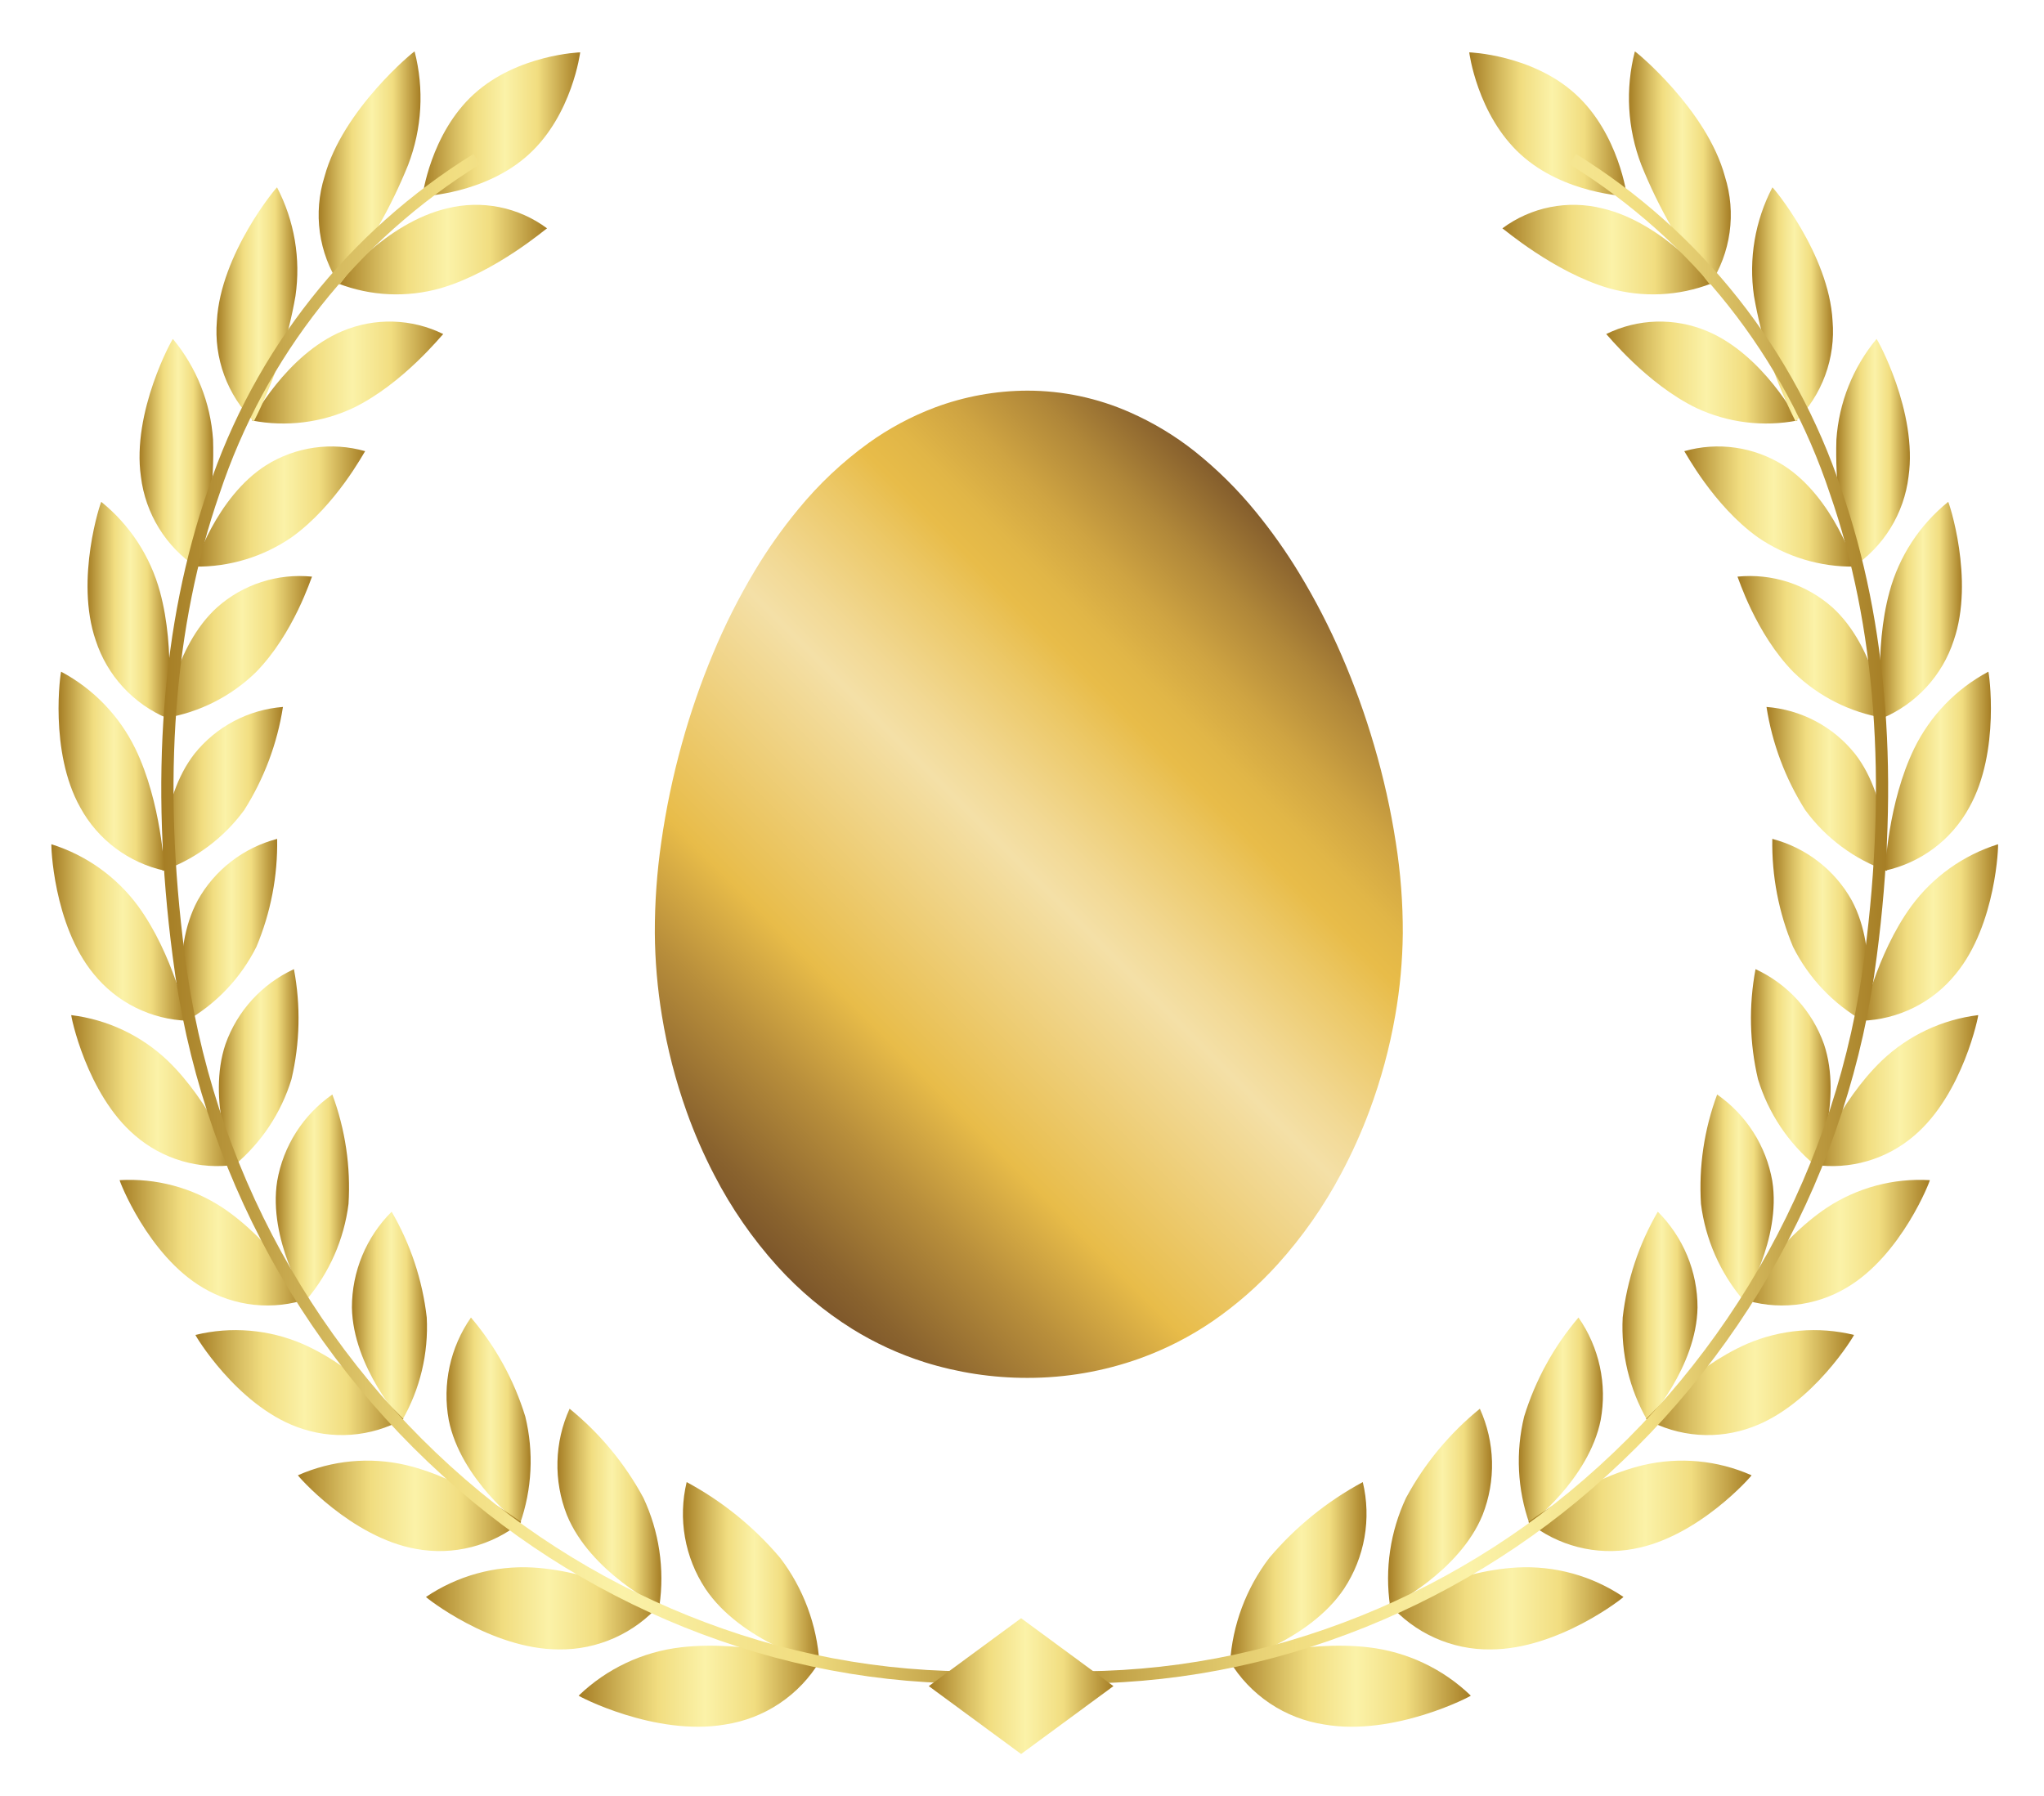 <svg width="198" height="174" viewBox="0 0 198 174" fill="none" xmlns="http://www.w3.org/2000/svg">
<g filter="url(#filter0_d_1_12)">
<path d="M75.305 118.681C77.429 121.031 79.87 123.073 82.557 124.751C84.753 126.114 87.109 127.198 89.573 127.978C92.795 128.987 96.153 129.498 99.529 129.493C103.233 129.498 106.91 128.863 110.397 127.615C112.898 126.717 115.275 125.503 117.469 124.003C119.774 122.417 121.886 120.567 123.763 118.492C126.169 115.826 128.236 112.873 129.916 109.699C130.965 107.733 131.881 105.699 132.657 103.611C133.773 100.614 134.609 97.521 135.157 94.371C135.616 91.745 135.86 89.086 135.887 86.421C135.898 83.486 135.673 80.554 135.215 77.655C134.724 74.461 134.019 71.303 133.106 68.203C132.242 65.246 131.195 62.346 129.972 59.519C128.782 56.76 127.403 54.087 125.844 51.519C124.584 49.444 123.181 47.461 121.644 45.582C119.887 43.425 117.904 41.463 115.729 39.728C113.806 38.205 111.695 36.934 109.449 35.947C106.322 34.563 102.939 33.847 99.519 33.847C96.46 33.856 93.427 34.408 90.561 35.478C88.28 36.34 86.121 37.496 84.14 38.918C81.601 40.754 79.31 42.912 77.326 45.337C75.779 47.211 74.375 49.198 73.126 51.282C71.583 53.858 70.228 56.542 69.074 59.314C67.884 62.161 66.875 65.08 66.053 68.054C65.183 71.182 64.517 74.363 64.059 77.577C63.634 80.5 63.425 83.45 63.432 86.404C63.453 89.087 63.684 91.763 64.12 94.41C64.637 97.578 65.441 100.694 66.52 103.717C67.27 105.819 68.164 107.866 69.194 109.846C70.842 113.042 72.896 116.011 75.305 118.681Z" fill="url(#paint0_linear_1_12)"/>
<path d="M152.623 5.123C156.842 8.971 157.602 15.011 157.602 15.011C157.602 15.011 151.518 14.811 147.302 10.96C143.086 7.109 142.323 1.072 142.323 1.072C142.323 1.072 148.407 1.272 152.623 5.123Z" fill="url(#paint1_linear_1_12)"/>
<path d="M122.953 146.936C120.71 149.881 119.388 153.424 119.153 157.118C119.139 157.187 126.776 155.053 130.202 149.911C131.193 148.406 131.865 146.713 132.176 144.938C132.487 143.163 132.431 141.343 132.011 139.59C128.557 141.447 125.484 143.94 122.953 146.936Z" fill="url(#paint2_linear_1_12)"/>
<path d="M128.303 163.078C126.41 162.794 124.603 162.094 123.012 161.029C121.422 159.963 120.087 158.559 119.103 156.917C119.182 156.941 126.365 154.868 132.552 155.596C136.284 156.025 139.77 157.671 142.474 160.279C142.561 160.299 135.079 164.242 128.303 163.078Z" fill="url(#paint3_linear_1_12)"/>
<path d="M136.204 141.114C134.674 144.375 134.134 148.013 134.651 151.578C134.645 151.649 141.358 148.317 143.617 142.769C144.263 141.124 144.573 139.366 144.527 137.599C144.481 135.831 144.081 134.092 143.351 132.482C140.424 134.861 137.995 137.794 136.204 141.114Z" fill="url(#paint4_linear_1_12)"/>
<path d="M144.391 155.802C142.531 155.826 140.688 155.443 138.991 154.681C137.293 153.92 135.783 152.797 134.564 151.391C134.637 151.403 140.934 148.205 146.94 147.864C150.6 147.666 154.224 148.667 157.263 150.716C157.346 150.72 150.977 155.798 144.391 155.802Z" fill="url(#paint5_linear_1_12)"/>
<path d="M147.643 133.241C146.806 136.68 146.985 140.288 148.157 143.627C148.157 143.697 153.907 139.338 155.057 133.572C155.371 131.857 155.343 130.097 154.974 128.394C154.604 126.69 153.901 125.076 152.905 123.646C150.517 126.454 148.727 129.718 147.643 133.241Z" fill="url(#paint6_linear_1_12)"/>
<path d="M158.242 146.061C156.455 146.393 154.617 146.332 152.856 145.883C151.095 145.434 149.452 144.608 148.042 143.461C148.11 143.461 153.483 139.301 159.202 137.94C162.706 137.127 166.38 137.474 169.67 138.93C169.743 138.924 164.528 144.939 158.242 146.061Z" fill="url(#paint7_linear_1_12)"/>
<path d="M157.19 123.638C157.008 127.128 157.839 130.596 159.582 133.625C159.592 133.694 164.339 128.477 164.436 122.673C164.437 120.949 164.098 119.243 163.438 117.65C162.778 116.058 161.81 114.612 160.59 113.394C158.761 116.537 157.603 120.025 157.19 123.638Z" fill="url(#paint8_linear_1_12)"/>
<path d="M169.767 134.247C168.093 134.876 166.303 135.133 164.52 135.002C162.737 134.87 161.003 134.353 159.44 133.485C159.502 133.475 163.921 128.516 169.24 126.195C172.507 124.793 176.141 124.491 179.595 125.332C179.661 125.314 175.64 132.075 169.767 134.247Z" fill="url(#paint9_linear_1_12)"/>
<path d="M164.772 112.636C165.203 116.065 166.619 119.296 168.85 121.936C168.87 122.001 172.573 116.098 171.679 110.419C171.386 108.739 170.764 107.133 169.847 105.695C168.931 104.257 167.738 103.015 166.339 102.04C165.082 105.424 164.548 109.033 164.772 112.636Z" fill="url(#paint10_linear_1_12)"/>
<path d="M178.872 120.759C177.352 121.665 175.653 122.23 173.893 122.413C172.133 122.597 170.354 122.396 168.68 121.824C168.736 121.804 172.165 116.208 176.964 113.007C179.914 111.064 183.414 110.127 186.94 110.337C187.01 110.307 184.219 117.616 178.872 120.759Z" fill="url(#paint11_linear_1_12)"/>
<path d="M170.295 100.555C171.292 103.827 173.225 106.735 175.857 108.92C175.885 108.982 178.507 102.565 176.684 97.157C176.119 95.566 175.242 94.104 174.104 92.857C172.966 91.609 171.59 90.603 170.057 89.895C169.393 93.426 169.474 97.057 170.295 100.555Z" fill="url(#paint12_linear_1_12)"/>
<path d="M185.465 105.994C184.136 107.148 182.573 108 180.883 108.491C179.193 108.982 177.416 109.101 175.676 108.839C175.726 108.811 178.13 102.739 182.297 98.748C184.853 96.318 188.123 94.775 191.624 94.348C191.684 94.312 190.168 101.975 185.465 105.994Z" fill="url(#paint13_linear_1_12)"/>
<path d="M173.689 87.727C175.203 90.757 177.585 93.268 180.53 94.941C180.568 94.999 182.067 88.241 179.382 83.241C178.568 81.778 177.466 80.495 176.142 79.47C174.819 78.444 173.302 77.697 171.682 77.274C171.618 80.86 172.302 84.42 173.689 87.727Z" fill="url(#paint14_linear_1_12)"/>
<path d="M189.456 90.354C188.353 91.722 186.967 92.836 185.393 93.62C183.82 94.403 182.096 94.838 180.339 94.894C180.381 94.858 181.728 88.477 185.145 83.794C187.235 80.951 190.178 78.849 193.545 77.794C193.598 77.747 193.396 85.568 189.456 90.354Z" fill="url(#paint15_linear_1_12)"/>
<path d="M174.871 74.48C176.854 77.194 179.611 79.246 182.78 80.367C182.826 80.419 183.167 73.484 179.68 69.017C178.638 67.717 177.341 66.645 175.869 65.866C174.396 65.088 172.78 64.619 171.119 64.49C171.672 68.042 172.949 71.442 174.871 74.48Z" fill="url(#paint16_linear_1_12)"/>
<path d="M190.75 74.237C189.907 75.782 188.742 77.128 187.333 78.184C185.924 79.239 184.305 79.979 182.585 80.354C182.621 80.312 182.875 73.78 185.42 68.534C186.969 65.352 189.484 62.741 192.607 61.076C192.655 61.022 193.805 68.807 190.75 74.237Z" fill="url(#paint17_linear_1_12)"/>
<path d="M173.76 61.144C176.159 63.477 179.216 65.02 182.518 65.564C182.573 65.608 181.713 58.673 177.505 54.848C176.262 53.742 174.803 52.906 173.22 52.392C171.637 51.879 169.965 51.7 168.309 51.866C168.356 51.898 170.062 57.395 173.76 61.144Z" fill="url(#paint18_linear_1_12)"/>
<path d="M189.254 58.052C188.707 59.731 187.805 61.272 186.61 62.572C185.414 63.872 183.954 64.9 182.327 65.586C182.354 65.54 181.482 59.02 183.033 53.339C183.963 49.907 185.952 46.856 188.718 44.621C188.754 44.561 191.3 52.119 189.254 58.052Z" fill="url(#paint19_linear_1_12)"/>
<path d="M170.272 48.049C173.029 49.948 176.308 50.942 179.655 50.895C179.72 50.931 177.618 44.169 172.755 41.078C171.34 40.189 169.754 39.608 168.1 39.373C166.446 39.137 164.762 39.253 163.155 39.711C163.214 39.742 165.963 44.965 170.272 48.049Z" fill="url(#paint20_linear_1_12)"/>
<path d="M184.874 42.198C184.657 43.961 184.063 45.655 183.131 47.167C182.199 48.678 180.951 49.971 179.474 50.956C178.296 46.944 177.762 42.77 177.891 38.59C178.131 35.012 179.491 31.6 181.777 28.838C181.809 28.775 185.782 35.91 184.874 42.198Z" fill="url(#paint21_linear_1_12)"/>
<path d="M164.332 35.533C167.382 36.958 170.804 37.381 174.109 36.741C174.184 36.767 170.8 30.35 165.361 28.079C163.807 27.424 162.131 27.11 160.446 27.159C158.76 27.208 157.105 27.619 155.592 28.363C155.659 28.378 159.486 33.188 164.332 35.533Z" fill="url(#paint22_linear_1_12)"/>
<path d="M177.517 27.083C177.667 28.871 177.425 30.669 176.807 32.354C176.189 34.038 175.211 35.567 173.94 36.833C171.999 33.002 170.639 28.904 169.905 24.673C169.382 21.067 170.007 17.388 171.69 14.156C171.717 14.084 177.164 20.602 177.517 27.083Z" fill="url(#paint23_linear_1_12)"/>
<path d="M155.854 23.926C159.128 24.854 162.616 24.692 165.79 23.462C165.875 23.476 161.17 17.581 155.229 16.192C153.571 15.775 151.841 15.732 150.165 16.066C148.488 16.4 146.907 17.102 145.535 18.122C145.61 18.132 150.545 22.384 155.854 23.926Z" fill="url(#paint24_linear_1_12)"/>
<path d="M167.093 13.11C167.641 14.854 167.795 16.699 167.544 18.51C167.293 20.321 166.643 22.054 165.641 23.584C162.904 20.033 160.666 16.124 158.99 11.966C157.647 8.459 157.43 4.621 158.367 0.985C158.384 0.913 165.343 6.62 167.093 13.11Z" fill="url(#paint25_linear_1_12)"/>
<path d="M97.668 158.808L97.775 157.63C107.54 158.514 117.383 157.415 126.712 154.397C135.946 151.423 144.531 146.722 152.012 140.545C167.833 127.483 178.068 108.872 180.626 88.516C182.832 71.645 181.701 56.616 177.262 43.831C172.856 30.562 163.925 19.265 152.032 11.914L152.657 10.914C164.779 18.405 173.884 29.918 178.378 43.441C182.878 56.396 184.029 71.612 181.798 88.668C179.201 109.322 168.815 128.205 152.762 141.458C145.167 147.73 136.45 152.503 127.074 155.522C117.594 158.588 107.591 159.706 97.668 158.808Z" fill="url(#paint26_linear_1_12)"/>
<path d="M45.902 5.123C41.683 8.971 40.923 15.011 40.923 15.011C40.923 15.011 47.007 14.811 51.223 10.96C55.439 7.109 56.202 1.072 56.202 1.072C56.202 1.072 50.123 1.272 45.902 5.123Z" fill="url(#paint27_linear_1_12)"/>
<path d="M75.575 146.936C77.818 149.881 79.14 153.424 79.375 157.118C79.389 157.187 71.752 155.053 68.326 149.911C67.335 148.406 66.663 146.713 66.352 144.938C66.041 143.163 66.097 141.343 66.517 139.59C69.971 141.447 73.044 143.94 75.575 146.936Z" fill="url(#paint28_linear_1_12)"/>
<path d="M70.227 163.078C72.12 162.794 73.927 162.094 75.517 161.029C77.108 159.963 78.443 158.559 79.427 156.917C79.348 156.941 72.165 154.868 65.978 155.596C62.246 156.025 58.76 157.671 56.056 160.279C55.966 160.299 63.451 164.242 70.227 163.078Z" fill="url(#paint29_linear_1_12)"/>
<path d="M62.324 141.114C63.853 144.375 64.393 148.013 63.877 151.578C63.883 151.649 57.17 148.317 54.911 142.769C54.265 141.124 53.955 139.366 54.001 137.599C54.047 135.831 54.447 134.092 55.177 132.482C58.105 134.86 60.534 137.794 62.324 141.114Z" fill="url(#paint30_linear_1_12)"/>
<path d="M54.139 155.802C55.999 155.826 57.842 155.443 59.539 154.681C61.237 153.92 62.747 152.797 63.966 151.391C63.893 151.403 57.597 148.205 51.59 147.864C47.93 147.666 44.306 148.667 41.267 150.716C41.185 150.72 47.554 155.798 54.139 155.802Z" fill="url(#paint31_linear_1_12)"/>
<path d="M50.884 133.241C51.721 136.68 51.542 140.288 50.37 143.627C50.37 143.697 44.619 139.338 43.47 133.572C43.156 131.857 43.184 130.097 43.553 128.394C43.922 126.69 44.626 125.076 45.622 123.646C48.011 126.452 49.802 129.718 50.884 133.241Z" fill="url(#paint32_linear_1_12)"/>
<path d="M40.288 146.061C42.075 146.393 43.913 146.332 45.674 145.883C47.435 145.434 49.078 144.608 50.488 143.461C50.42 143.461 45.047 139.301 39.328 137.94C35.824 137.127 32.15 137.474 28.86 138.93C28.785 138.924 34.002 144.939 40.288 146.061Z" fill="url(#paint33_linear_1_12)"/>
<path d="M41.337 123.638C41.519 127.128 40.688 130.596 38.945 133.625C38.935 133.694 34.188 128.477 34.091 122.673C34.09 120.949 34.429 119.243 35.089 117.65C35.749 116.058 36.717 114.612 37.937 113.394C39.766 116.537 40.924 120.025 41.337 123.638Z" fill="url(#paint34_linear_1_12)"/>
<path d="M28.762 134.247C30.436 134.876 32.226 135.133 34.009 135.002C35.792 134.87 37.526 134.353 39.089 133.485C39.028 133.475 34.608 128.516 29.289 126.195C26.022 124.793 22.388 124.491 18.934 125.332C18.862 125.314 22.89 132.075 28.762 134.247Z" fill="url(#paint35_linear_1_12)"/>
<path d="M33.76 112.636C33.329 116.065 31.913 119.296 29.682 121.936C29.662 122.001 25.959 116.098 26.853 110.419C27.146 108.739 27.768 107.133 28.685 105.695C29.601 104.257 30.794 103.015 32.193 102.04C33.448 105.424 33.982 109.033 33.76 112.636Z" fill="url(#paint36_linear_1_12)"/>
<path d="M19.657 120.759C21.177 121.665 22.876 122.23 24.636 122.414C26.396 122.597 28.175 122.396 29.849 121.824C29.793 121.804 26.364 116.208 21.565 113.007C18.615 111.064 15.115 110.127 11.589 110.337C11.522 110.307 14.311 117.616 19.657 120.759Z" fill="url(#paint37_linear_1_12)"/>
<path d="M28.234 100.555C27.237 103.827 25.304 106.735 22.672 108.92C22.644 108.982 20.022 102.565 21.845 97.157C22.41 95.566 23.287 94.104 24.425 92.856C25.563 91.609 26.939 90.603 28.472 89.895C29.138 93.426 29.057 97.057 28.234 100.555Z" fill="url(#paint38_linear_1_12)"/>
<path d="M13.062 105.994C14.391 107.148 15.954 108 17.644 108.491C19.334 108.982 21.111 109.101 22.851 108.839C22.801 108.811 20.397 102.739 16.23 98.748C13.674 96.318 10.404 94.775 6.903 94.348C6.844 94.312 8.359 101.975 13.062 105.994Z" fill="url(#paint39_linear_1_12)"/>
<path d="M24.839 87.727C23.324 90.757 20.943 93.268 17.997 94.941C17.959 94.999 16.46 88.241 19.146 83.241C19.96 81.778 21.062 80.495 22.386 79.47C23.709 78.444 25.226 77.697 26.846 77.274C26.911 80.86 26.227 84.42 24.839 87.727Z" fill="url(#paint40_linear_1_12)"/>
<path d="M9.071 90.354C10.174 91.722 11.56 92.836 13.134 93.62C14.707 94.403 16.431 94.838 18.188 94.894C18.146 94.858 16.799 88.477 13.382 83.794C11.292 80.951 8.349 78.849 4.982 77.794C4.932 77.747 5.134 85.568 9.071 90.354Z" fill="url(#paint41_linear_1_12)"/>
<path d="M23.657 74.48C21.674 77.194 18.917 79.246 15.748 80.367C15.702 80.419 15.361 73.484 18.848 69.017C19.89 67.717 21.187 66.645 22.659 65.866C24.132 65.088 25.748 64.619 27.409 64.49C26.856 68.042 25.579 71.442 23.657 74.48Z" fill="url(#paint42_linear_1_12)"/>
<path d="M7.78 74.237C8.623 75.782 9.788 77.128 11.197 78.184C12.606 79.239 14.225 79.979 15.945 80.354C15.909 80.312 15.655 73.78 13.11 68.534C11.562 65.352 9.046 62.741 5.923 61.076C5.876 61.022 4.725 68.807 7.78 74.237Z" fill="url(#paint43_linear_1_12)"/>
<path d="M24.77 61.144C22.371 63.477 19.314 65.02 16.012 65.564C15.956 65.608 16.817 58.673 21.025 54.848C22.269 53.741 23.729 52.905 25.312 52.392C26.896 51.879 28.569 51.7 30.225 51.867C30.171 51.898 28.467 57.395 24.77 61.144Z" fill="url(#paint44_linear_1_12)"/>
<path d="M9.276 58.052C9.823 59.731 10.725 61.272 11.92 62.572C13.116 63.872 14.576 64.9 16.203 65.586C16.175 65.54 17.048 59.02 15.497 53.339C14.567 49.907 12.578 46.856 9.812 44.621C9.774 44.561 7.231 52.119 9.276 58.052Z" fill="url(#paint45_linear_1_12)"/>
<path d="M28.255 48.049C25.498 49.948 22.219 50.942 18.872 50.895C18.807 50.931 20.909 44.169 25.772 41.078C27.187 40.189 28.773 39.608 30.427 39.373C32.081 39.138 33.766 39.253 35.372 39.711C35.312 39.742 32.565 44.965 28.255 48.049Z" fill="url(#paint46_linear_1_12)"/>
<path d="M13.653 42.198C13.87 43.961 14.464 45.655 15.396 47.167C16.328 48.678 17.576 49.971 19.053 50.956C20.231 46.944 20.765 42.77 20.636 38.59C20.396 35.012 19.036 31.601 16.75 28.838C16.72 28.775 12.745 35.91 13.653 42.198Z" fill="url(#paint47_linear_1_12)"/>
<path d="M34.196 35.533C31.146 36.958 27.724 37.381 24.419 36.741C24.344 36.767 27.728 30.35 33.167 28.079C34.721 27.424 36.397 27.11 38.082 27.159C39.768 27.208 41.423 27.619 42.936 28.363C42.869 28.378 39.044 33.188 34.196 35.533Z" fill="url(#paint48_linear_1_12)"/>
<path d="M21.011 27.083C20.861 28.871 21.103 30.669 21.72 32.354C22.338 34.038 23.317 35.567 24.587 36.833C26.528 33.002 27.888 28.904 28.622 24.673C29.145 21.067 28.52 17.388 26.837 14.156C26.811 14.084 21.366 20.602 21.011 27.083Z" fill="url(#paint49_linear_1_12)"/>
<path d="M42.673 23.926C39.398 24.854 35.911 24.692 32.737 23.462C32.652 23.476 37.357 17.581 43.298 16.192C44.956 15.775 46.686 15.732 48.362 16.066C50.039 16.4 51.62 17.102 52.992 18.122C52.919 18.132 47.982 22.384 42.673 23.926Z" fill="url(#paint50_linear_1_12)"/>
<path d="M31.436 13.11C30.888 14.854 30.734 16.699 30.985 18.51C31.236 20.321 31.886 22.054 32.888 23.584C35.625 20.033 37.863 16.124 39.539 11.966C40.882 8.459 41.1 4.621 40.162 0.985C40.142 0.913 33.186 6.62 31.436 13.11Z" fill="url(#paint51_linear_1_12)"/>
<path d="M100.86 158.808L100.753 157.63C90.988 158.514 81.145 157.415 71.816 154.397C62.582 151.423 53.996 146.722 46.516 140.545C30.695 127.483 20.46 108.872 17.902 88.516C15.696 71.645 16.827 56.616 21.266 43.831C25.672 30.562 34.603 19.265 46.496 11.914L45.871 10.914C33.748 18.405 24.643 29.918 20.148 43.441C15.648 56.396 14.497 71.612 16.728 88.668C19.325 109.322 29.711 128.205 45.764 141.458C53.359 147.73 62.076 152.503 71.452 155.522C80.933 158.588 90.936 159.706 100.86 158.808Z" fill="url(#paint52_linear_1_12)"/>
<path d="M98.914 152.778L89.97 159.356L98.914 165.934L107.858 159.356L98.914 152.778Z" fill="url(#paint53_linear_1_12)"/>
</g>
<defs>
<filter id="filter0_d_1_12" x="0.976" y="0.984" width="196.575" height="172.95" filterUnits="userSpaceOnUse" color-interpolation-filters="sRGB">
<feFlood flood-opacity="0" result="BackgroundImageFix"/>
<feColorMatrix in="SourceAlpha" type="matrix" values="0 0 0 0 0 0 0 0 0 0 0 0 0 0 0 0 0 0 127 0" result="hardAlpha"/>
<feOffset dy="4"/>
<feGaussianBlur stdDeviation="2"/>
<feComposite in2="hardAlpha" operator="out"/>
<feColorMatrix type="matrix" values="0 0 0 0 0 0 0 0 0 0 0 0 0 0 0 0 0 0 0.25 0"/>
<feBlend mode="normal" in2="BackgroundImageFix" result="effect1_dropShadow_1_12"/>
<feBlend mode="normal" in="SourceGraphic" in2="effect1_dropShadow_1_12" result="shape"/>
</filter>
<linearGradient id="paint0_linear_1_12" x1="126.468" y1="37.29" x2="48.693" y2="114.619" gradientUnits="userSpaceOnUse">
<stop offset="0.041" stop-color="#633E23"/>
<stop offset="0.086" stop-color="#865F2D"/>
<stop offset="0.15" stop-color="#B08739"/>
<stop offset="0.208" stop-color="#CFA442"/>
<stop offset="0.257" stop-color="#E1B647"/>
<stop offset="0.292" stop-color="#E8BC49"/>
<stop offset="0.337" stop-color="#ECC867"/>
<stop offset="0.413" stop-color="#F2D995"/>
<stop offset="0.451" stop-color="#F4E0A7"/>
<stop offset="0.498" stop-color="#F1D790"/>
<stop offset="0.643" stop-color="#E8BC49"/>
<stop offset="0.728" stop-color="#B88E3B"/>
<stop offset="0.82" stop-color="#8A632E"/>
<stop offset="0.891" stop-color="#6E4826"/>
<stop offset="0.932" stop-color="#633E23"/>
</linearGradient>
<linearGradient id="paint1_linear_1_12" x1="142.323" y1="8.041" x2="157.602" y2="8.041" gradientUnits="userSpaceOnUse">
<stop stop-color="#A57D24"/>
<stop offset="0.211" stop-color="#D8BE62"/>
<stop offset="0.328" stop-color="#F1DD80"/>
<stop offset="0.524" stop-color="#FBF2A8"/>
<stop offset="0.73" stop-color="#F1DD80"/>
<stop offset="1" stop-color="#A57D24"/>
</linearGradient>
<linearGradient id="paint2_linear_1_12" x1="119.153" y1="148.355" x2="132.374" y2="148.355" gradientUnits="userSpaceOnUse">
<stop stop-color="#A57D24"/>
<stop offset="0.211" stop-color="#D8BE62"/>
<stop offset="0.328" stop-color="#F1DD80"/>
<stop offset="0.524" stop-color="#FBF2A8"/>
<stop offset="0.73" stop-color="#F1DD80"/>
<stop offset="1" stop-color="#A57D24"/>
</linearGradient>
<linearGradient id="paint3_linear_1_12" x1="119.103" y1="159.367" x2="142.475" y2="159.367" gradientUnits="userSpaceOnUse">
<stop stop-color="#A57D24"/>
<stop offset="0.211" stop-color="#D8BE62"/>
<stop offset="0.328" stop-color="#F1DD80"/>
<stop offset="0.524" stop-color="#FBF2A8"/>
<stop offset="0.73" stop-color="#F1DD80"/>
<stop offset="1" stop-color="#A57D24"/>
</linearGradient>
<linearGradient id="paint4_linear_1_12" x1="134.461" y1="142.031" x2="144.531" y2="142.031" gradientUnits="userSpaceOnUse">
<stop stop-color="#A57D24"/>
<stop offset="0.211" stop-color="#D8BE62"/>
<stop offset="0.328" stop-color="#F1DD80"/>
<stop offset="0.524" stop-color="#FBF2A8"/>
<stop offset="0.73" stop-color="#F1DD80"/>
<stop offset="1" stop-color="#A57D24"/>
</linearGradient>
<linearGradient id="paint5_linear_1_12" x1="134.564" y1="151.821" x2="157.264" y2="151.821" gradientUnits="userSpaceOnUse">
<stop stop-color="#A57D24"/>
<stop offset="0.211" stop-color="#D8BE62"/>
<stop offset="0.328" stop-color="#F1DD80"/>
<stop offset="0.524" stop-color="#FBF2A8"/>
<stop offset="0.73" stop-color="#F1DD80"/>
<stop offset="1" stop-color="#A57D24"/>
</linearGradient>
<linearGradient id="paint6_linear_1_12" x1="147.124" y1="133.637" x2="155.274" y2="133.637" gradientUnits="userSpaceOnUse">
<stop stop-color="#A57D24"/>
<stop offset="0.211" stop-color="#D8BE62"/>
<stop offset="0.328" stop-color="#F1DD80"/>
<stop offset="0.524" stop-color="#FBF2A8"/>
<stop offset="0.73" stop-color="#F1DD80"/>
<stop offset="1" stop-color="#A57D24"/>
</linearGradient>
<linearGradient id="paint7_linear_1_12" x1="148.042" y1="141.891" x2="169.671" y2="141.891" gradientUnits="userSpaceOnUse">
<stop stop-color="#A57D24"/>
<stop offset="0.211" stop-color="#D8BE62"/>
<stop offset="0.328" stop-color="#F1DD80"/>
<stop offset="0.524" stop-color="#FBF2A8"/>
<stop offset="0.73" stop-color="#F1DD80"/>
<stop offset="1" stop-color="#A57D24"/>
</linearGradient>
<linearGradient id="paint8_linear_1_12" x1="157.165" y1="123.51" x2="164.436" y2="123.51" gradientUnits="userSpaceOnUse">
<stop stop-color="#A57D24"/>
<stop offset="0.211" stop-color="#D8BE62"/>
<stop offset="0.328" stop-color="#F1DD80"/>
<stop offset="0.524" stop-color="#FBF2A8"/>
<stop offset="0.73" stop-color="#F1DD80"/>
<stop offset="1" stop-color="#A57D24"/>
</linearGradient>
<linearGradient id="paint9_linear_1_12" x1="159.44" y1="129.95" x2="179.596" y2="129.95" gradientUnits="userSpaceOnUse">
<stop stop-color="#A57D24"/>
<stop offset="0.211" stop-color="#D8BE62"/>
<stop offset="0.328" stop-color="#F1DD80"/>
<stop offset="0.524" stop-color="#FBF2A8"/>
<stop offset="0.73" stop-color="#F1DD80"/>
<stop offset="1" stop-color="#A57D24"/>
</linearGradient>
<linearGradient id="paint10_linear_1_12" x1="164.722" y1="111.988" x2="171.818" y2="111.988" gradientUnits="userSpaceOnUse">
<stop stop-color="#A57D24"/>
<stop offset="0.211" stop-color="#D8BE62"/>
<stop offset="0.328" stop-color="#F1DD80"/>
<stop offset="0.524" stop-color="#FBF2A8"/>
<stop offset="0.73" stop-color="#F1DD80"/>
<stop offset="1" stop-color="#A57D24"/>
</linearGradient>
<linearGradient id="paint11_linear_1_12" x1="168.68" y1="116.394" x2="186.941" y2="116.394" gradientUnits="userSpaceOnUse">
<stop stop-color="#A57D24"/>
<stop offset="0.211" stop-color="#D8BE62"/>
<stop offset="0.328" stop-color="#F1DD80"/>
<stop offset="0.524" stop-color="#FBF2A8"/>
<stop offset="0.73" stop-color="#F1DD80"/>
<stop offset="1" stop-color="#A57D24"/>
</linearGradient>
<linearGradient id="paint12_linear_1_12" x1="169.613" y1="99.408" x2="177.328" y2="99.408" gradientUnits="userSpaceOnUse">
<stop stop-color="#A57D24"/>
<stop offset="0.211" stop-color="#D8BE62"/>
<stop offset="0.328" stop-color="#F1DD80"/>
<stop offset="0.524" stop-color="#FBF2A8"/>
<stop offset="0.73" stop-color="#F1DD80"/>
<stop offset="1" stop-color="#A57D24"/>
</linearGradient>
<linearGradient id="paint13_linear_1_12" x1="175.676" y1="101.661" x2="191.626" y2="101.661" gradientUnits="userSpaceOnUse">
<stop stop-color="#A57D24"/>
<stop offset="0.211" stop-color="#D8BE62"/>
<stop offset="0.328" stop-color="#F1DD80"/>
<stop offset="0.524" stop-color="#FBF2A8"/>
<stop offset="0.73" stop-color="#F1DD80"/>
<stop offset="1" stop-color="#A57D24"/>
</linearGradient>
<linearGradient id="paint14_linear_1_12" x1="171.678" y1="86.108" x2="180.981" y2="86.108" gradientUnits="userSpaceOnUse">
<stop stop-color="#A57D24"/>
<stop offset="0.211" stop-color="#D8BE62"/>
<stop offset="0.328" stop-color="#F1DD80"/>
<stop offset="0.524" stop-color="#FBF2A8"/>
<stop offset="0.73" stop-color="#F1DD80"/>
<stop offset="1" stop-color="#A57D24"/>
</linearGradient>
<linearGradient id="paint15_linear_1_12" x1="180.339" y1="86.344" x2="193.551" y2="86.344" gradientUnits="userSpaceOnUse">
<stop stop-color="#A57D24"/>
<stop offset="0.211" stop-color="#D8BE62"/>
<stop offset="0.328" stop-color="#F1DD80"/>
<stop offset="0.524" stop-color="#FBF2A8"/>
<stop offset="0.73" stop-color="#F1DD80"/>
<stop offset="1" stop-color="#A57D24"/>
</linearGradient>
<linearGradient id="paint16_linear_1_12" x1="171.119" y1="72.429" x2="182.81" y2="72.429" gradientUnits="userSpaceOnUse">
<stop stop-color="#A57D24"/>
<stop offset="0.211" stop-color="#D8BE62"/>
<stop offset="0.328" stop-color="#F1DD80"/>
<stop offset="0.524" stop-color="#FBF2A8"/>
<stop offset="0.73" stop-color="#F1DD80"/>
<stop offset="1" stop-color="#A57D24"/>
</linearGradient>
<linearGradient id="paint17_linear_1_12" x1="182.585" y1="70.715" x2="192.858" y2="70.715" gradientUnits="userSpaceOnUse">
<stop stop-color="#A57D24"/>
<stop offset="0.211" stop-color="#D8BE62"/>
<stop offset="0.328" stop-color="#F1DD80"/>
<stop offset="0.524" stop-color="#FBF2A8"/>
<stop offset="0.73" stop-color="#F1DD80"/>
<stop offset="1" stop-color="#A57D24"/>
</linearGradient>
<linearGradient id="paint18_linear_1_12" x1="168.309" y1="58.685" x2="182.52" y2="58.685" gradientUnits="userSpaceOnUse">
<stop stop-color="#A57D24"/>
<stop offset="0.211" stop-color="#D8BE62"/>
<stop offset="0.328" stop-color="#F1DD80"/>
<stop offset="0.524" stop-color="#FBF2A8"/>
<stop offset="0.73" stop-color="#F1DD80"/>
<stop offset="1" stop-color="#A57D24"/>
</linearGradient>
<linearGradient id="paint19_linear_1_12" x1="182.107" y1="55.103" x2="190.049" y2="55.103" gradientUnits="userSpaceOnUse">
<stop stop-color="#A57D24"/>
<stop offset="0.211" stop-color="#D8BE62"/>
<stop offset="0.328" stop-color="#F1DD80"/>
<stop offset="0.524" stop-color="#FBF2A8"/>
<stop offset="0.73" stop-color="#F1DD80"/>
<stop offset="1" stop-color="#A57D24"/>
</linearGradient>
<linearGradient id="paint20_linear_1_12" x1="163.155" y1="45.075" x2="179.656" y2="45.075" gradientUnits="userSpaceOnUse">
<stop stop-color="#A57D24"/>
<stop offset="0.211" stop-color="#D8BE62"/>
<stop offset="0.328" stop-color="#F1DD80"/>
<stop offset="0.524" stop-color="#FBF2A8"/>
<stop offset="0.73" stop-color="#F1DD80"/>
<stop offset="1" stop-color="#A57D24"/>
</linearGradient>
<linearGradient id="paint21_linear_1_12" x1="177.872" y1="39.897" x2="185.009" y2="39.897" gradientUnits="userSpaceOnUse">
<stop stop-color="#A57D24"/>
<stop offset="0.211" stop-color="#D8BE62"/>
<stop offset="0.328" stop-color="#F1DD80"/>
<stop offset="0.524" stop-color="#FBF2A8"/>
<stop offset="0.73" stop-color="#F1DD80"/>
<stop offset="1" stop-color="#A57D24"/>
</linearGradient>
<linearGradient id="paint22_linear_1_12" x1="155.592" y1="32.093" x2="174.11" y2="32.093" gradientUnits="userSpaceOnUse">
<stop stop-color="#A57D24"/>
<stop offset="0.211" stop-color="#D8BE62"/>
<stop offset="0.328" stop-color="#F1DD80"/>
<stop offset="0.524" stop-color="#FBF2A8"/>
<stop offset="0.73" stop-color="#F1DD80"/>
<stop offset="1" stop-color="#A57D24"/>
</linearGradient>
<linearGradient id="paint23_linear_1_12" x1="169.725" y1="25.494" x2="177.56" y2="25.494" gradientUnits="userSpaceOnUse">
<stop stop-color="#A57D24"/>
<stop offset="0.211" stop-color="#D8BE62"/>
<stop offset="0.328" stop-color="#F1DD80"/>
<stop offset="0.524" stop-color="#FBF2A8"/>
<stop offset="0.73" stop-color="#F1DD80"/>
<stop offset="1" stop-color="#A57D24"/>
</linearGradient>
<linearGradient id="paint24_linear_1_12" x1="145.535" y1="20.182" x2="165.791" y2="20.182" gradientUnits="userSpaceOnUse">
<stop stop-color="#A57D24"/>
<stop offset="0.211" stop-color="#D8BE62"/>
<stop offset="0.328" stop-color="#F1DD80"/>
<stop offset="0.524" stop-color="#FBF2A8"/>
<stop offset="0.73" stop-color="#F1DD80"/>
<stop offset="1" stop-color="#A57D24"/>
</linearGradient>
<linearGradient id="paint25_linear_1_12" x1="157.794" y1="12.284" x2="167.661" y2="12.284" gradientUnits="userSpaceOnUse">
<stop stop-color="#A57D24"/>
<stop offset="0.211" stop-color="#D8BE62"/>
<stop offset="0.328" stop-color="#F1DD80"/>
<stop offset="0.524" stop-color="#FBF2A8"/>
<stop offset="0.73" stop-color="#F1DD80"/>
<stop offset="1" stop-color="#A57D24"/>
</linearGradient>
<linearGradient id="paint26_linear_1_12" x1="97.668" y1="85.011" x2="182.903" y2="85.011" gradientUnits="userSpaceOnUse">
<stop stop-color="#A57D24"/>
<stop offset="0.211" stop-color="#D8BE62"/>
<stop offset="0.328" stop-color="#F1DD80"/>
<stop offset="0.524" stop-color="#FBF2A8"/>
<stop offset="0.73" stop-color="#F1DD80"/>
<stop offset="1" stop-color="#A57D24"/>
</linearGradient>
<linearGradient id="paint27_linear_1_12" x1="40.923" y1="8.041" x2="56.202" y2="8.041" gradientUnits="userSpaceOnUse">
<stop stop-color="#A57D24"/>
<stop offset="0.211" stop-color="#D8BE62"/>
<stop offset="0.328" stop-color="#F1DD80"/>
<stop offset="0.524" stop-color="#FBF2A8"/>
<stop offset="0.73" stop-color="#F1DD80"/>
<stop offset="1" stop-color="#A57D24"/>
</linearGradient>
<linearGradient id="paint28_linear_1_12" x1="66.154" y1="148.355" x2="79.375" y2="148.355" gradientUnits="userSpaceOnUse">
<stop stop-color="#A57D24"/>
<stop offset="0.211" stop-color="#D8BE62"/>
<stop offset="0.328" stop-color="#F1DD80"/>
<stop offset="0.524" stop-color="#FBF2A8"/>
<stop offset="0.73" stop-color="#F1DD80"/>
<stop offset="1" stop-color="#A57D24"/>
</linearGradient>
<linearGradient id="paint29_linear_1_12" x1="56.055" y1="159.367" x2="79.427" y2="159.367" gradientUnits="userSpaceOnUse">
<stop stop-color="#A57D24"/>
<stop offset="0.211" stop-color="#D8BE62"/>
<stop offset="0.328" stop-color="#F1DD80"/>
<stop offset="0.524" stop-color="#FBF2A8"/>
<stop offset="0.73" stop-color="#F1DD80"/>
<stop offset="1" stop-color="#A57D24"/>
</linearGradient>
<linearGradient id="paint30_linear_1_12" x1="53.997" y1="142.031" x2="64.067" y2="142.031" gradientUnits="userSpaceOnUse">
<stop stop-color="#A57D24"/>
<stop offset="0.211" stop-color="#D8BE62"/>
<stop offset="0.328" stop-color="#F1DD80"/>
<stop offset="0.524" stop-color="#FBF2A8"/>
<stop offset="0.73" stop-color="#F1DD80"/>
<stop offset="1" stop-color="#A57D24"/>
</linearGradient>
<linearGradient id="paint31_linear_1_12" x1="41.266" y1="151.821" x2="63.966" y2="151.821" gradientUnits="userSpaceOnUse">
<stop stop-color="#A57D24"/>
<stop offset="0.211" stop-color="#D8BE62"/>
<stop offset="0.328" stop-color="#F1DD80"/>
<stop offset="0.524" stop-color="#FBF2A8"/>
<stop offset="0.73" stop-color="#F1DD80"/>
<stop offset="1" stop-color="#A57D24"/>
</linearGradient>
<linearGradient id="paint32_linear_1_12" x1="43.253" y1="133.637" x2="51.403" y2="133.637" gradientUnits="userSpaceOnUse">
<stop stop-color="#A57D24"/>
<stop offset="0.211" stop-color="#D8BE62"/>
<stop offset="0.328" stop-color="#F1DD80"/>
<stop offset="0.524" stop-color="#FBF2A8"/>
<stop offset="0.73" stop-color="#F1DD80"/>
<stop offset="1" stop-color="#A57D24"/>
</linearGradient>
<linearGradient id="paint33_linear_1_12" x1="28.859" y1="141.891" x2="50.488" y2="141.891" gradientUnits="userSpaceOnUse">
<stop stop-color="#A57D24"/>
<stop offset="0.211" stop-color="#D8BE62"/>
<stop offset="0.328" stop-color="#F1DD80"/>
<stop offset="0.524" stop-color="#FBF2A8"/>
<stop offset="0.73" stop-color="#F1DD80"/>
<stop offset="1" stop-color="#A57D24"/>
</linearGradient>
<linearGradient id="paint34_linear_1_12" x1="34.091" y1="123.51" x2="41.361" y2="123.51" gradientUnits="userSpaceOnUse">
<stop stop-color="#A57D24"/>
<stop offset="0.211" stop-color="#D8BE62"/>
<stop offset="0.328" stop-color="#F1DD80"/>
<stop offset="0.524" stop-color="#FBF2A8"/>
<stop offset="0.73" stop-color="#F1DD80"/>
<stop offset="1" stop-color="#A57D24"/>
</linearGradient>
<linearGradient id="paint35_linear_1_12" x1="18.933" y1="129.95" x2="39.089" y2="129.95" gradientUnits="userSpaceOnUse">
<stop stop-color="#A57D24"/>
<stop offset="0.211" stop-color="#D8BE62"/>
<stop offset="0.328" stop-color="#F1DD80"/>
<stop offset="0.524" stop-color="#FBF2A8"/>
<stop offset="0.73" stop-color="#F1DD80"/>
<stop offset="1" stop-color="#A57D24"/>
</linearGradient>
<linearGradient id="paint36_linear_1_12" x1="26.714" y1="111.988" x2="33.809" y2="111.988" gradientUnits="userSpaceOnUse">
<stop stop-color="#A57D24"/>
<stop offset="0.211" stop-color="#D8BE62"/>
<stop offset="0.328" stop-color="#F1DD80"/>
<stop offset="0.524" stop-color="#FBF2A8"/>
<stop offset="0.73" stop-color="#F1DD80"/>
<stop offset="1" stop-color="#A57D24"/>
</linearGradient>
<linearGradient id="paint37_linear_1_12" x1="11.588" y1="116.394" x2="29.849" y2="116.394" gradientUnits="userSpaceOnUse">
<stop stop-color="#A57D24"/>
<stop offset="0.211" stop-color="#D8BE62"/>
<stop offset="0.328" stop-color="#F1DD80"/>
<stop offset="0.524" stop-color="#FBF2A8"/>
<stop offset="0.73" stop-color="#F1DD80"/>
<stop offset="1" stop-color="#A57D24"/>
</linearGradient>
<linearGradient id="paint38_linear_1_12" x1="21.201" y1="99.408" x2="28.918" y2="99.408" gradientUnits="userSpaceOnUse">
<stop stop-color="#A57D24"/>
<stop offset="0.211" stop-color="#D8BE62"/>
<stop offset="0.328" stop-color="#F1DD80"/>
<stop offset="0.524" stop-color="#FBF2A8"/>
<stop offset="0.73" stop-color="#F1DD80"/>
<stop offset="1" stop-color="#A57D24"/>
</linearGradient>
<linearGradient id="paint39_linear_1_12" x1="6.901" y1="101.661" x2="22.851" y2="101.661" gradientUnits="userSpaceOnUse">
<stop stop-color="#A57D24"/>
<stop offset="0.211" stop-color="#D8BE62"/>
<stop offset="0.328" stop-color="#F1DD80"/>
<stop offset="0.524" stop-color="#FBF2A8"/>
<stop offset="0.73" stop-color="#F1DD80"/>
<stop offset="1" stop-color="#A57D24"/>
</linearGradient>
<linearGradient id="paint40_linear_1_12" x1="17.546" y1="86.108" x2="26.85" y2="86.108" gradientUnits="userSpaceOnUse">
<stop stop-color="#A57D24"/>
<stop offset="0.211" stop-color="#D8BE62"/>
<stop offset="0.328" stop-color="#F1DD80"/>
<stop offset="0.524" stop-color="#FBF2A8"/>
<stop offset="0.73" stop-color="#F1DD80"/>
<stop offset="1" stop-color="#A57D24"/>
</linearGradient>
<linearGradient id="paint41_linear_1_12" x1="4.976" y1="86.344" x2="18.188" y2="86.344" gradientUnits="userSpaceOnUse">
<stop stop-color="#A57D24"/>
<stop offset="0.211" stop-color="#D8BE62"/>
<stop offset="0.328" stop-color="#F1DD80"/>
<stop offset="0.524" stop-color="#FBF2A8"/>
<stop offset="0.73" stop-color="#F1DD80"/>
<stop offset="1" stop-color="#A57D24"/>
</linearGradient>
<linearGradient id="paint42_linear_1_12" x1="15.718" y1="72.429" x2="27.409" y2="72.429" gradientUnits="userSpaceOnUse">
<stop stop-color="#A57D24"/>
<stop offset="0.211" stop-color="#D8BE62"/>
<stop offset="0.328" stop-color="#F1DD80"/>
<stop offset="0.524" stop-color="#FBF2A8"/>
<stop offset="0.73" stop-color="#F1DD80"/>
<stop offset="1" stop-color="#A57D24"/>
</linearGradient>
<linearGradient id="paint43_linear_1_12" x1="5.672" y1="70.715" x2="15.945" y2="70.715" gradientUnits="userSpaceOnUse">
<stop stop-color="#A57D24"/>
<stop offset="0.211" stop-color="#D8BE62"/>
<stop offset="0.328" stop-color="#F1DD80"/>
<stop offset="0.524" stop-color="#FBF2A8"/>
<stop offset="0.73" stop-color="#F1DD80"/>
<stop offset="1" stop-color="#A57D24"/>
</linearGradient>
<linearGradient id="paint44_linear_1_12" x1="16.009" y1="58.685" x2="30.225" y2="58.685" gradientUnits="userSpaceOnUse">
<stop stop-color="#A57D24"/>
<stop offset="0.211" stop-color="#D8BE62"/>
<stop offset="0.328" stop-color="#F1DD80"/>
<stop offset="0.524" stop-color="#FBF2A8"/>
<stop offset="0.73" stop-color="#F1DD80"/>
<stop offset="1" stop-color="#A57D24"/>
</linearGradient>
<linearGradient id="paint45_linear_1_12" x1="8.481" y1="55.103" x2="16.423" y2="55.103" gradientUnits="userSpaceOnUse">
<stop stop-color="#A57D24"/>
<stop offset="0.211" stop-color="#D8BE62"/>
<stop offset="0.328" stop-color="#F1DD80"/>
<stop offset="0.524" stop-color="#FBF2A8"/>
<stop offset="0.73" stop-color="#F1DD80"/>
<stop offset="1" stop-color="#A57D24"/>
</linearGradient>
<linearGradient id="paint46_linear_1_12" x1="18.87" y1="45.075" x2="35.372" y2="45.075" gradientUnits="userSpaceOnUse">
<stop stop-color="#A57D24"/>
<stop offset="0.211" stop-color="#D8BE62"/>
<stop offset="0.328" stop-color="#F1DD80"/>
<stop offset="0.524" stop-color="#FBF2A8"/>
<stop offset="0.73" stop-color="#F1DD80"/>
<stop offset="1" stop-color="#A57D24"/>
</linearGradient>
<linearGradient id="paint47_linear_1_12" x1="13.518" y1="39.897" x2="20.655" y2="39.897" gradientUnits="userSpaceOnUse">
<stop stop-color="#A57D24"/>
<stop offset="0.211" stop-color="#D8BE62"/>
<stop offset="0.328" stop-color="#F1DD80"/>
<stop offset="0.524" stop-color="#FBF2A8"/>
<stop offset="0.73" stop-color="#F1DD80"/>
<stop offset="1" stop-color="#A57D24"/>
</linearGradient>
<linearGradient id="paint48_linear_1_12" x1="24.418" y1="32.093" x2="42.936" y2="32.093" gradientUnits="userSpaceOnUse">
<stop stop-color="#A57D24"/>
<stop offset="0.211" stop-color="#D8BE62"/>
<stop offset="0.328" stop-color="#F1DD80"/>
<stop offset="0.524" stop-color="#FBF2A8"/>
<stop offset="0.73" stop-color="#F1DD80"/>
<stop offset="1" stop-color="#A57D24"/>
</linearGradient>
<linearGradient id="paint49_linear_1_12" x1="20.968" y1="25.494" x2="28.802" y2="25.494" gradientUnits="userSpaceOnUse">
<stop stop-color="#A57D24"/>
<stop offset="0.211" stop-color="#D8BE62"/>
<stop offset="0.328" stop-color="#F1DD80"/>
<stop offset="0.524" stop-color="#FBF2A8"/>
<stop offset="0.73" stop-color="#F1DD80"/>
<stop offset="1" stop-color="#A57D24"/>
</linearGradient>
<linearGradient id="paint50_linear_1_12" x1="32.736" y1="20.182" x2="52.992" y2="20.182" gradientUnits="userSpaceOnUse">
<stop stop-color="#A57D24"/>
<stop offset="0.211" stop-color="#D8BE62"/>
<stop offset="0.328" stop-color="#F1DD80"/>
<stop offset="0.524" stop-color="#FBF2A8"/>
<stop offset="0.73" stop-color="#F1DD80"/>
<stop offset="1" stop-color="#A57D24"/>
</linearGradient>
<linearGradient id="paint51_linear_1_12" x1="30.868" y1="12.284" x2="40.735" y2="12.284" gradientUnits="userSpaceOnUse">
<stop stop-color="#A57D24"/>
<stop offset="0.211" stop-color="#D8BE62"/>
<stop offset="0.328" stop-color="#F1DD80"/>
<stop offset="0.524" stop-color="#FBF2A8"/>
<stop offset="0.73" stop-color="#F1DD80"/>
<stop offset="1" stop-color="#A57D24"/>
</linearGradient>
<linearGradient id="paint52_linear_1_12" x1="15.623" y1="85.011" x2="100.86" y2="85.011" gradientUnits="userSpaceOnUse">
<stop stop-color="#A57D24"/>
<stop offset="0.211" stop-color="#D8BE62"/>
<stop offset="0.328" stop-color="#F1DD80"/>
<stop offset="0.524" stop-color="#FBF2A8"/>
<stop offset="0.73" stop-color="#F1DD80"/>
<stop offset="1" stop-color="#A57D24"/>
</linearGradient>
<linearGradient id="paint53_linear_1_12" x1="89.97" y1="159.356" x2="107.858" y2="159.356" gradientUnits="userSpaceOnUse">
<stop stop-color="#A57D24"/>
<stop offset="0.211" stop-color="#D8BE62"/>
<stop offset="0.328" stop-color="#F1DD80"/>
<stop offset="0.524" stop-color="#FBF2A8"/>
<stop offset="0.73" stop-color="#F1DD80"/>
<stop offset="1" stop-color="#A57D24"/>
</linearGradient>
</defs>
</svg>
